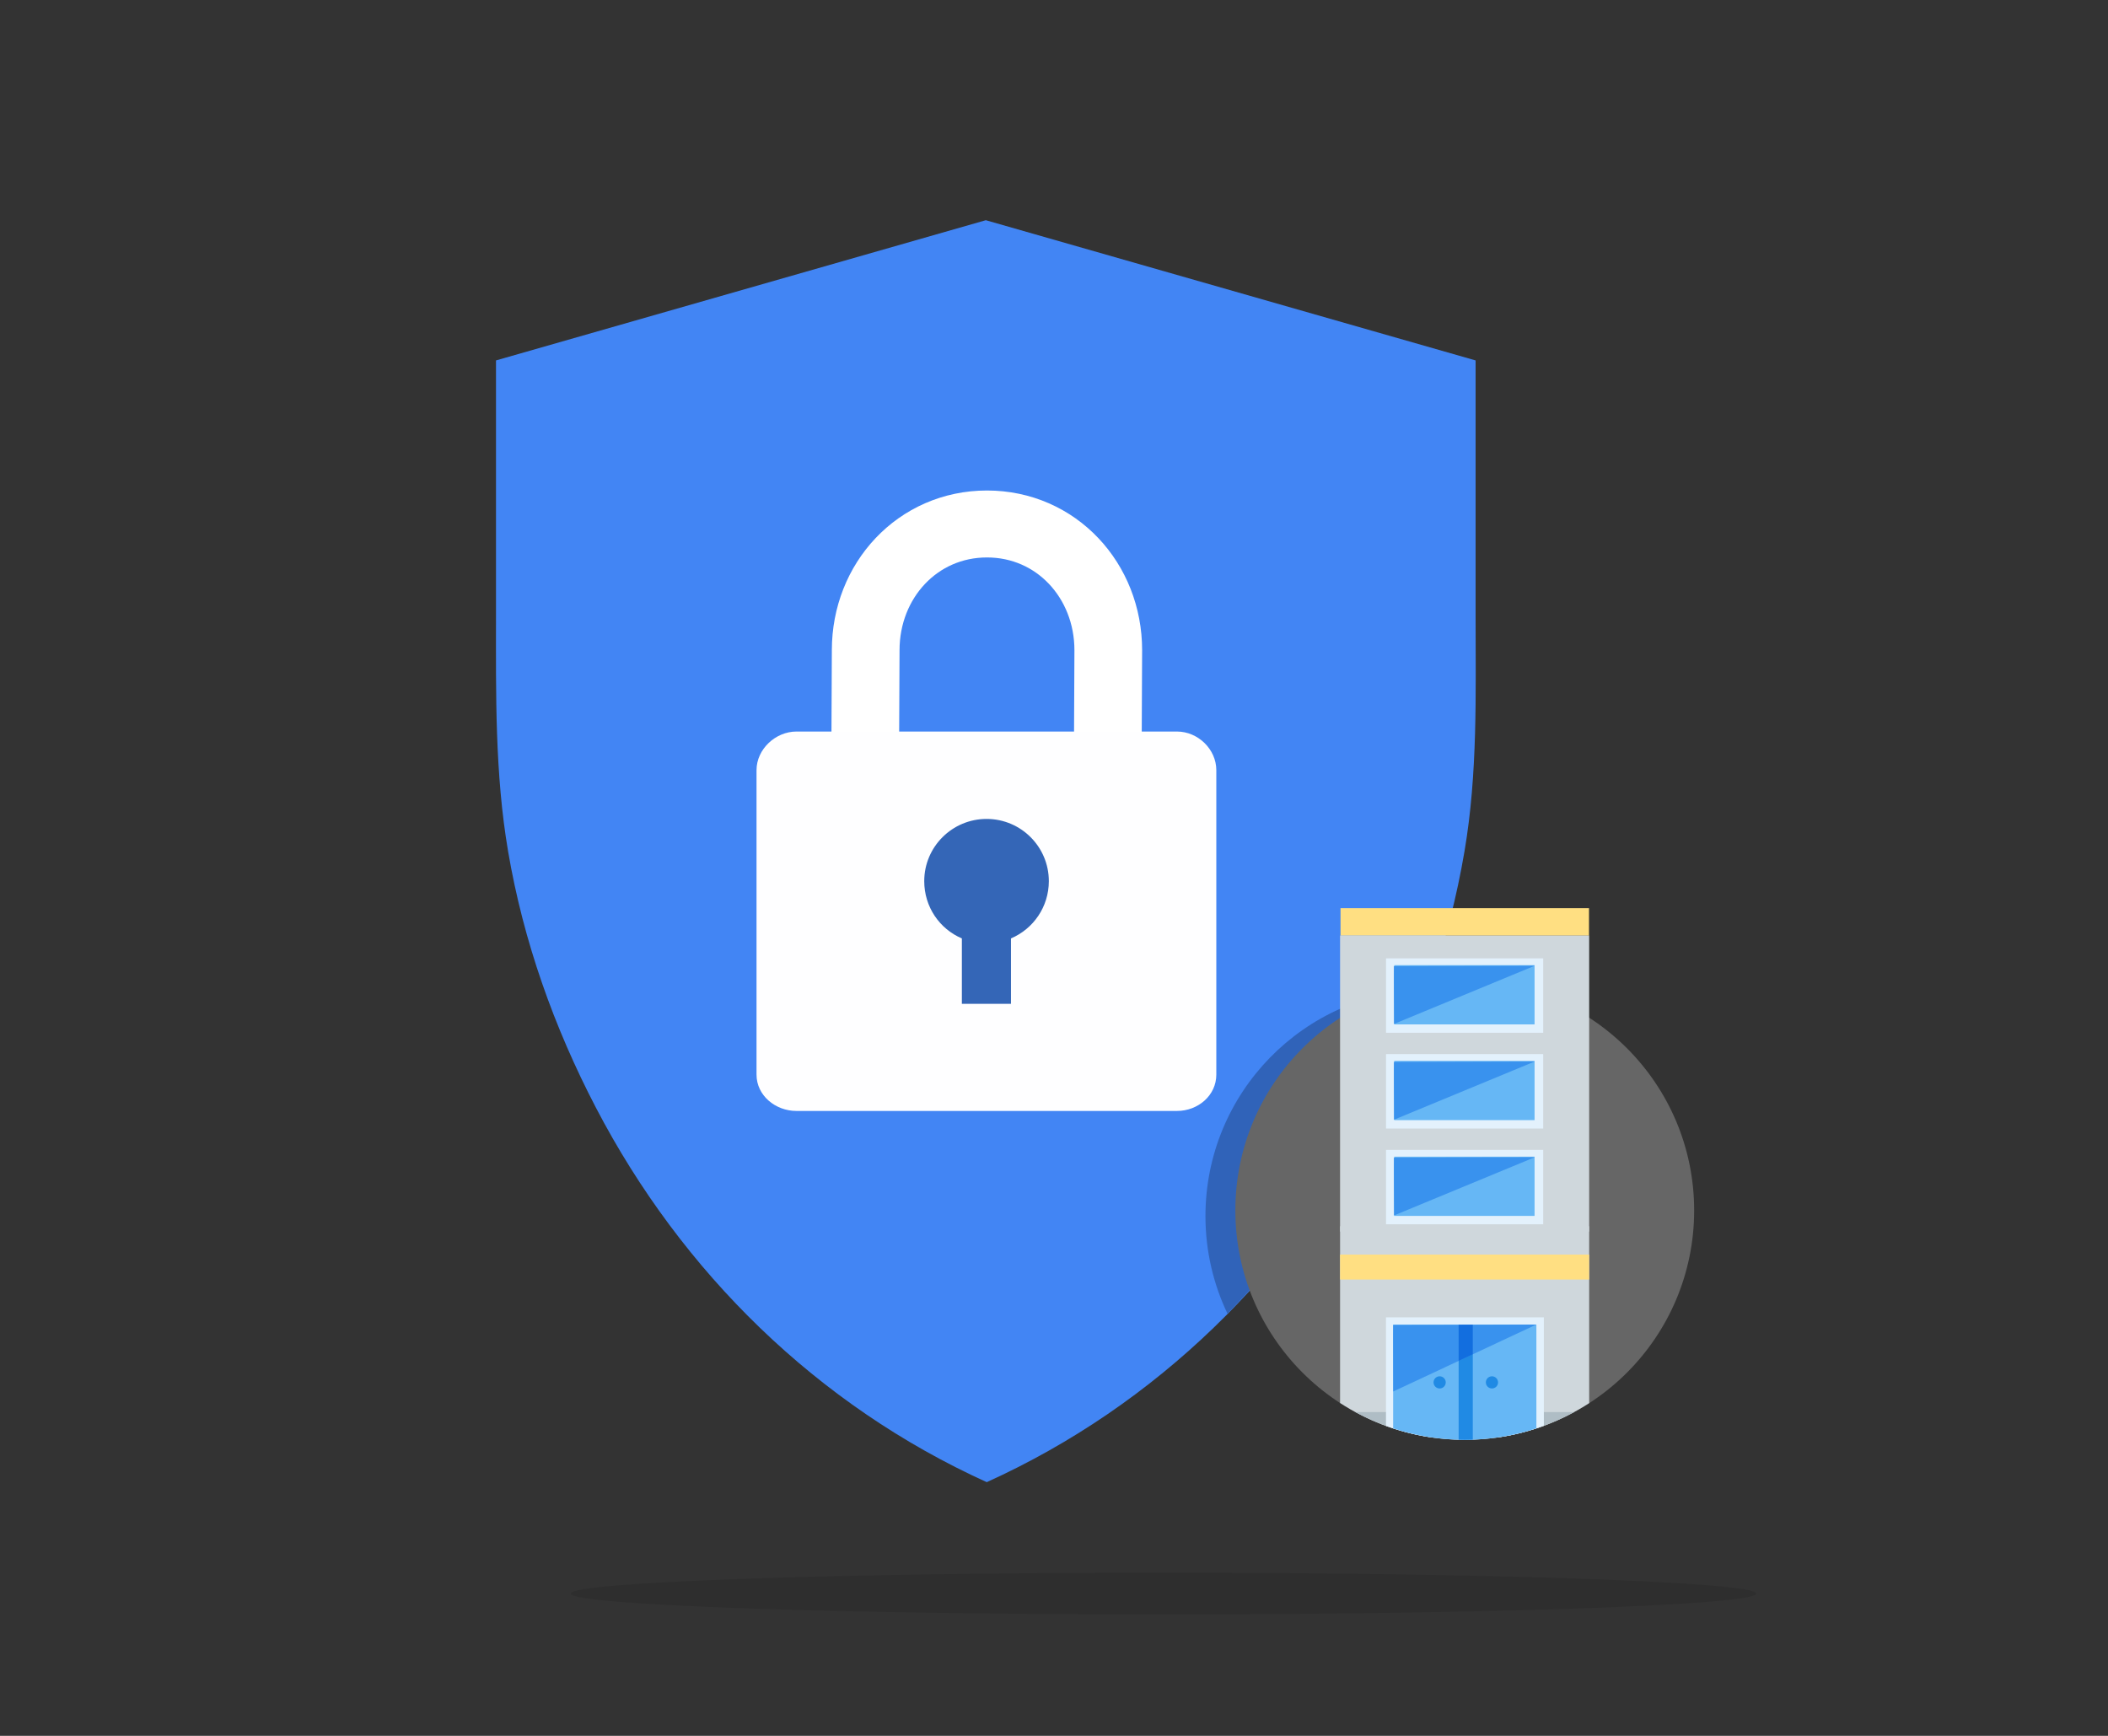<svg xmlns="http://www.w3.org/2000/svg" width="340" height="280" viewBox="0 0 340 280" preserveAspectRatio="xMidYMid meet" style="width: 100%; height: 100%;"><rect x="0" y="0" width="340" height="280" fill="#333333" stroke="none"/><defs><clipPath id="animationMask_By9PvucrHu"><rect width="340" height="280" x="0" y="0"/></clipPath></defs><g clip-path="url(#animationMask_By9PvucrHu)"><g transform="matrix(1,0,0,1,0,0)" opacity="0.1" style="user-select: none;"><g opacity="1" transform="matrix(1,0,0,1,187.664,257.048)"><path fill="rgb(0,0,0)" fill-opacity="1" d="M0 0 M95.6,0 C95.6,1.857 52.798,3.364 -0.001,3.364 C-52.798,3.364 -95.6,1.857 -95.6,0 C-95.6,-1.858 -52.798,-3.364 -0.001,-3.364 C52.798,-3.364 95.6,-1.858 95.6,0z"/></g></g><g transform="matrix(0.4,0,0,0.4,79.4,35.1)" opacity="1" style="user-select: none;"><g opacity="1" transform="matrix(1,0,0,1,199.199,255.5)"><path fill="rgb(66,133,244)" fill-opacity="1" d="M0 0 M-7200.199,-7129.5 C-7200.199,-7129.5 7199.801,-7129.5 7199.801,-7129.5 C7199.801,-7129.5 7199.801,7270.5 7199.801,7270.5 C7199.801,7270.5 -7200.199,7270.5 -7200.199,7270.5 C-7200.199,7270.5 -7200.199,-7129.5 -7200.199,-7129.5zM0 0 M-7200.199,7270.5 C-7200.199,7270.5 7199.801,7270.5 7199.801,7270.5 C7199.801,7270.5 7199.801,-7129.5 7199.801,-7129.5 C7199.801,-7129.5 -7200.199,-7129.5 -7200.199,-7129.5 C-7200.199,-7129.5 -7200.199,7270.5 -7200.199,7270.5zM0 0 M-197.699,-197.907 C-197.699,-197.907 -197.699,-95.139 -197.699,-95.139 C-197.699,-63.221 -198.188,-31.482 -192.816,0.106 C-186.675,36.209 -174.322,70.99 -157.409,103.427 C-122.779,169.841 -68.144,223.451 0.189,254.448 C68.525,223.451 123.155,169.841 157.785,103.427 C174.697,70.99 186.674,36.209 192.815,0.106 C198.188,-31.482 197.301,-63.221 197.301,-95.139 C197.301,-95.139 197.301,-197.907 197.301,-197.907 C197.301,-197.907 -0.2,-254.448 -0.2,-254.448 C-0.2,-254.448 -197.699,-197.907 -197.699,-197.907z"/><g opacity="1" transform="matrix(1,0,0,1,0,0)"/></g></g><g transform="matrix(0.72,0,0,0.72,-555.5,-221.84)" opacity="1" style="user-select: none;"><g opacity="1" transform="matrix(1.011,0,0,1,992.5,492.487)"><path stroke-linecap="butt" stroke-linejoin="miter" fill-opacity="0" stroke-miterlimit="4" stroke="rgb(255,255,255)" stroke-opacity="1" stroke-width="15" d="M0 0 M-27,16.355 C-27,16.355 -26.75,-38.712 -26.75,-38.712 C-26.75,-54.304 -15.249,-66.987 0.124,-66.987 C15.497,-66.987 27,-54.304 27,-38.712 C27,-38.712 26.75,16.355 26.75,16.355"/></g></g><g transform="matrix(0.72,0,0,0.72,-555.5,-227.6)" opacity="1" style="user-select: none;"><g opacity="1" transform="matrix(1,0,0,1,992.5,491.987)"><path fill="rgb(254,254,255)" fill-opacity="1" d="M0 0 M42.695,-11.987 C42.695,-11.987 -42.563,-11.987 -42.563,-11.987 C-47.253,-11.987 -51.5,-8.021 -51.5,-3.333 C-51.5,-3.333 -51.5,64.872 -51.5,64.872 C-51.5,69.561 -47.253,73.013 -42.563,73.013 C-42.563,73.013 42.695,73.013 42.695,73.013 C47.384,73.013 51.5,69.561 51.5,64.872 C51.5,64.872 51.5,-3.334 51.5,-3.334 C51.5,-8.021 47.384,-11.987 42.695,-11.987z"/></g><g opacity="1" transform="matrix(1,0,0,1,992.5,491.987)"><path fill="rgb(52,102,183)" fill-opacity="1" d="M0 0 M5.5,34.361 C5.5,34.361 5.5,49.013 5.5,49.013 C5.5,49.013 -5.5,49.013 -5.5,49.013 C-5.5,49.013 -5.5,34.361 -5.5,34.361 C-10.5,32.238 -13.929,27.293 -13.929,21.53 C-13.929,13.832 -7.66,7.591 0.038,7.591 C7.736,7.591 13.981,13.832 13.981,21.53 C13.981,27.293 10.5,32.238 5.5,34.361z"/></g></g><g transform="matrix(1,0,0,1,-0.75,-0.75)" opacity="1" style="user-select: none;"><g opacity="1" transform="matrix(1,0,0,1,213.011,186.487)"><path fill="rgb(48,99,185)" fill-opacity="1" d="M0 0 M-213.011,-186.487 C-213.011,-186.487 126.989,-186.487 126.989,-186.487 C126.989,-186.487 126.989,93.513 126.989,93.513 C126.989,93.513 -213.011,93.513 -213.011,93.513 C-213.011,93.513 -213.011,-186.487 -213.011,-186.487zM0 0 M-213.011,93.513 C-213.011,93.513 126.989,93.513 126.989,93.513 C126.989,93.513 126.989,-186.487 126.989,-186.487 C126.989,-186.487 -213.011,-186.487 -213.011,-186.487 C-213.011,-186.487 -213.011,93.513 -213.011,93.513zM0 0 M6.801,-1.839 C7.099,-2.472 7.437,-3.081 7.82,-3.659 C8.303,-4.54 8.78,-5.425 9.244,-6.318 C12.581,-12.718 15.473,-19.349 17.833,-26.161 C-1.948,-25.66 -17.833,-9.479 -17.833,10.423 C-17.833,16.058 -16.556,21.393 -14.282,26.161 C-6.118,17.839 0.963,8.425 6.801,-1.839z"/><g opacity="1" transform="matrix(1,0,0,1,0,0)"/></g><g opacity="1" transform="matrix(1,0,0,1,237,196)"><path fill="rgb(102,102,102)" fill-opacity="1" d="M0 0 M-237,-196 C-237,-196 103,-196 103,-196 C103,-196 103,84 103,84 C103,84 -237,84 -237,84 C-237,84 -237,-196 -237,-196zM0 0 M-237,84 C-237,84 103,84 103,84 C103,84 103,-196 103,-196 C103,-196 -237,-196 -237,-196 C-237,-196 -237,84 -237,84zM0 0 M37,0 C37,20.435 20.435,37 0,37 C-20.435,37 -37,20.435 -37,0 C-37,-20.435 -20.435,-37 0,-37 C20.435,-37 37,-20.435 37,0z"/><g opacity="1" transform="matrix(1,0,0,1,0,0)"/></g><g opacity="1" transform="matrix(1,0,0,1,236.979,215.551)"><path fill="rgb(207,215,220)" fill-opacity="1" d="M0 0 M-236.979,-215.551 C-236.979,-215.551 103.021,-215.551 103.021,-215.551 C103.021,-215.551 103.021,64.449 103.021,64.449 C103.021,64.449 -236.979,64.449 -236.979,64.449 C-236.979,64.449 -236.979,-215.551 -236.979,-215.551zM0 0 M-236.979,64.449 C-236.979,64.449 103.021,64.449 103.021,64.449 C103.021,64.449 103.021,-215.551 103.021,-215.551 C103.021,-215.551 -236.979,-215.551 -236.979,-215.551 C-236.979,-215.551 -236.979,64.449 -236.979,64.449zM0 0 M-20.088,11.501 C-15.826,14.267 -10.964,16.185 -5.734,17.002 C-5.734,17.002 5.777,17.002 5.777,17.002 C10.989,16.188 15.837,14.278 20.088,11.527 C20.088,11.527 20.088,-17.001 20.088,-17.001 C20.088,-17.001 -20.088,-17.001 -20.088,-17.001 C-20.088,-17.001 -20.088,11.501 -20.088,11.501z"/><g opacity="1" transform="matrix(1,0,0,1,0,0)"/></g><g opacity="1" transform="matrix(1,0,0,1,237.001,149.454)"><path fill="rgb(255,223,130)" fill-opacity="1" d="M0 0 M-237.001,-149.454 C-237.001,-149.454 102.999,-149.454 102.999,-149.454 C102.999,-149.454 102.999,130.546 102.999,130.546 C102.999,130.546 -237.001,130.546 -237.001,130.546 C-237.001,130.546 -237.001,-149.454 -237.001,-149.454zM0 0 M-237.001,130.546 C-237.001,130.546 102.999,130.546 102.999,130.546 C102.999,130.546 102.999,-149.454 102.999,-149.454 C102.999,-149.454 -237.001,-149.454 -237.001,-149.454 C-237.001,-149.454 -237.001,130.546 -237.001,130.546zM0 0 M20.038,2.218 C20.038,2.218 -20.038,2.218 -20.038,2.218 C-20.038,2.218 -20.038,-2.218 -20.038,-2.218 C-20.038,-2.218 20.038,-2.218 20.038,-2.218 C20.038,-2.218 20.038,2.218 20.038,2.218z"/><g opacity="1" transform="matrix(1,0,0,1,0,0)"/></g><g opacity="1" transform="matrix(1,0,0,1,236.978,175.531)"><path fill="rgb(207,215,220)" fill-opacity="1" d="M0 0 M-236.978,-175.531 C-236.978,-175.531 103.022,-175.531 103.022,-175.531 C103.022,-175.531 103.022,104.469 103.022,104.469 C103.022,104.469 -236.978,104.469 -236.978,104.469 C-236.978,104.469 -236.978,-175.531 -236.978,-175.531zM0 0 M-236.978,104.469 C-236.978,104.469 103.022,104.469 103.022,104.469 C103.022,104.469 103.022,-175.531 103.022,-175.531 C103.022,-175.531 -236.978,-175.531 -236.978,-175.531 C-236.978,-175.531 -236.978,104.469 -236.978,104.469zM0 0 M20.088,23.878 C20.088,23.878 -20.088,23.878 -20.088,23.878 C-20.088,23.878 -20.088,-23.878 -20.088,-23.878 C-20.088,-23.878 20.088,-23.878 20.088,-23.878 C20.088,-23.878 20.088,23.878 20.088,23.878z"/><g opacity="1" transform="matrix(1,0,0,1,0,0)"/></g><g opacity="1" transform="matrix(1,0,0,1,236.978,192.23)"><path fill="rgb(227,241,252)" fill-opacity="1" d="M0 0 M-236.978,-192.23 C-236.978,-192.23 103.022,-192.23 103.022,-192.23 C103.022,-192.23 103.022,87.77 103.022,87.77 C103.022,87.77 -236.978,87.77 -236.978,87.77 C-236.978,87.77 -236.978,-192.23 -236.978,-192.23zM0 0 M-236.978,87.77 C-236.978,87.77 103.022,87.77 103.022,87.77 C103.022,87.77 103.022,-192.23 103.022,-192.23 C103.022,-192.23 -236.978,-192.23 -236.978,-192.23 C-236.978,-192.23 -236.978,87.77 -236.978,87.77zM0 0 M12.673,6.005 C12.673,6.005 -12.673,6.005 -12.673,6.005 C-12.673,6.005 -12.673,-6.005 -12.673,-6.005 C-12.673,-6.005 12.673,-6.005 12.673,-6.005 C12.673,-6.005 12.673,6.005 12.673,6.005z"/><g opacity="1" transform="matrix(1,0,0,1,0,0)"/></g><g opacity="1" transform="matrix(1,0,0,1,236.945,192.1)"><path fill="rgb(102,183,245)" fill-opacity="1" d="M0 0 M-236.945,-192.1 C-236.945,-192.1 103.055,-192.1 103.055,-192.1 C103.055,-192.1 103.055,87.9 103.055,87.9 C103.055,87.9 -236.945,87.9 -236.945,87.9 C-236.945,87.9 -236.945,-192.1 -236.945,-192.1zM0 0 M-236.945,87.9 C-236.945,87.9 103.055,87.9 103.055,87.9 C103.055,87.9 103.055,-192.1 103.055,-192.1 C103.055,-192.1 -236.945,-192.1 -236.945,-192.1 C-236.945,-192.1 -236.945,87.9 -236.945,87.9zM0 0 M11.316,4.777 C11.316,4.777 -11.316,4.777 -11.316,4.777 C-11.316,4.777 -11.316,-4.777 -11.316,-4.777 C-11.316,-4.777 11.316,-4.777 11.316,-4.777 C11.316,-4.777 11.316,4.777 11.316,4.777z"/><g opacity="1" transform="matrix(1,0,0,1,0,0)"/></g><g opacity="1" transform="matrix(1,0,0,1,236.915,192.113)"><path fill="rgb(57,146,238)" fill-opacity="1" d="M0 0 M-236.915,-192.113 C-236.915,-192.113 103.085,-192.113 103.085,-192.113 C103.085,-192.113 103.085,87.887 103.085,87.887 C103.085,87.887 -236.915,87.887 -236.915,87.887 C-236.915,87.887 -236.915,-192.113 -236.915,-192.113zM0 0 M-236.915,87.887 C-236.915,87.887 103.085,87.887 103.085,87.887 C103.085,87.887 103.085,-192.113 103.085,-192.113 C103.085,-192.113 -236.915,-192.113 -236.915,-192.113 C-236.915,-192.113 -236.915,87.887 -236.915,87.887zM0 0 M-11.339,-4.623 C-11.339,-4.623 11.367,-4.693 11.367,-4.693 C11.367,-4.693 -11.324,4.693 -11.324,4.693 C-11.324,4.693 -11.367,-4.623 -11.339,-4.623z"/><g opacity="1" transform="matrix(1,0,0,1,0,0)"/></g><g opacity="1" transform="matrix(1,0,0,1,236.978,176.786)"><path fill="rgb(227,241,252)" fill-opacity="1" d="M0 0 M-236.978,-176.786 C-236.978,-176.786 103.022,-176.786 103.022,-176.786 C103.022,-176.786 103.022,103.214 103.022,103.214 C103.022,103.214 -236.978,103.214 -236.978,103.214 C-236.978,103.214 -236.978,-176.786 -236.978,-176.786zM0 0 M-236.978,103.214 C-236.978,103.214 103.022,103.214 103.022,103.214 C103.022,103.214 103.022,-176.786 103.022,-176.786 C103.022,-176.786 -236.978,-176.786 -236.978,-176.786 C-236.978,-176.786 -236.978,103.214 -236.978,103.214zM0 0 M12.673,6.005 C12.673,6.005 -12.673,6.005 -12.673,6.005 C-12.673,6.005 -12.673,-6.005 -12.673,-6.005 C-12.673,-6.005 12.673,-6.005 12.673,-6.005 C12.673,-6.005 12.673,6.005 12.673,6.005z"/><g opacity="1" transform="matrix(1,0,0,1,0,0)"/></g><g opacity="1" transform="matrix(1,0,0,1,236.945,176.655)"><path fill="rgb(102,183,245)" fill-opacity="1" d="M0 0 M-236.945,-176.655 C-236.945,-176.655 103.055,-176.655 103.055,-176.655 C103.055,-176.655 103.055,103.345 103.055,103.345 C103.055,103.345 -236.945,103.345 -236.945,103.345 C-236.945,103.345 -236.945,-176.655 -236.945,-176.655zM0 0 M-236.945,103.345 C-236.945,103.345 103.055,103.345 103.055,103.345 C103.055,103.345 103.055,-176.655 103.055,-176.655 C103.055,-176.655 -236.945,-176.655 -236.945,-176.655 C-236.945,-176.655 -236.945,103.345 -236.945,103.345zM0 0 M11.316,4.777 C11.316,4.777 -11.316,4.777 -11.316,4.777 C-11.316,4.777 -11.316,-4.777 -11.316,-4.777 C-11.316,-4.777 11.316,-4.777 11.316,-4.777 C11.316,-4.777 11.316,4.777 11.316,4.777z"/><g opacity="1" transform="matrix(1,0,0,1,0,0)"/></g><g opacity="1" transform="matrix(1,0,0,1,236.915,176.668)"><path fill="rgb(57,146,238)" fill-opacity="1" d="M0 0 M-236.915,-176.668 C-236.915,-176.668 103.085,-176.668 103.085,-176.668 C103.085,-176.668 103.085,103.332 103.085,103.332 C103.085,103.332 -236.915,103.332 -236.915,103.332 C-236.915,103.332 -236.915,-176.668 -236.915,-176.668zM0 0 M-236.915,103.332 C-236.915,103.332 103.085,103.332 103.085,103.332 C103.085,103.332 103.085,-176.668 103.085,-176.668 C103.085,-176.668 -236.915,-176.668 -236.915,-176.668 C-236.915,-176.668 -236.915,103.332 -236.915,103.332zM0 0 M-11.339,-4.623 C-11.339,-4.623 11.367,-4.693 11.367,-4.693 C11.367,-4.693 -11.324,4.693 -11.324,4.693 C-11.324,4.693 -11.367,-4.623 -11.339,-4.623z"/><g opacity="1" transform="matrix(1,0,0,1,0,0)"/></g><g opacity="1" transform="matrix(1,0,0,1,236.978,161.34)"><path fill="rgb(227,241,252)" fill-opacity="1" d="M0 0 M-236.978,-161.34 C-236.978,-161.34 103.022,-161.34 103.022,-161.34 C103.022,-161.34 103.022,118.66 103.022,118.66 C103.022,118.66 -236.978,118.66 -236.978,118.66 C-236.978,118.66 -236.978,-161.34 -236.978,-161.34zM0 0 M-236.978,118.66 C-236.978,118.66 103.022,118.66 103.022,118.66 C103.022,118.66 103.022,-161.34 103.022,-161.34 C103.022,-161.34 -236.978,-161.34 -236.978,-161.34 C-236.978,-161.34 -236.978,118.66 -236.978,118.66zM0 0 M12.673,6.005 C12.673,6.005 -12.673,6.005 -12.673,6.005 C-12.673,6.005 -12.673,-6.005 -12.673,-6.005 C-12.673,-6.005 12.673,-6.005 12.673,-6.005 C12.673,-6.005 12.673,6.005 12.673,6.005z"/><g opacity="1" transform="matrix(1,0,0,1,0,0)"/></g><g opacity="1" transform="matrix(1,0,0,1,236.945,161.21)"><path fill="rgb(102,183,245)" fill-opacity="1" d="M0 0 M-236.945,-161.21 C-236.945,-161.21 103.055,-161.21 103.055,-161.21 C103.055,-161.21 103.055,118.79 103.055,118.79 C103.055,118.79 -236.945,118.79 -236.945,118.79 C-236.945,118.79 -236.945,-161.21 -236.945,-161.21zM0 0 M-236.945,118.79 C-236.945,118.79 103.055,118.79 103.055,118.79 C103.055,118.79 103.055,-161.21 103.055,-161.21 C103.055,-161.21 -236.945,-161.21 -236.945,-161.21 C-236.945,-161.21 -236.945,118.79 -236.945,118.79zM0 0 M11.316,4.777 C11.316,4.777 -11.316,4.777 -11.316,4.777 C-11.316,4.777 -11.316,-4.777 -11.316,-4.777 C-11.316,-4.777 11.316,-4.777 11.316,-4.777 C11.316,-4.777 11.316,4.777 11.316,4.777z"/><g opacity="1" transform="matrix(1,0,0,1,0,0)"/></g><g opacity="1" transform="matrix(1,0,0,1,236.915,161.223)"><path fill="rgb(57,146,238)" fill-opacity="1" d="M0 0 M-236.915,-161.223 C-236.915,-161.223 103.085,-161.223 103.085,-161.223 C103.085,-161.223 103.085,118.777 103.085,118.777 C103.085,118.777 -236.915,118.777 -236.915,118.777 C-236.915,118.777 -236.915,-161.223 -236.915,-161.223zM0 0 M-236.915,118.777 C-236.915,118.777 103.085,118.777 103.085,118.777 C103.085,118.777 103.085,-161.223 103.085,-161.223 C103.085,-161.223 -236.915,-161.223 -236.915,-161.223 C-236.915,-161.223 -236.915,118.777 -236.915,118.777zM0 0 M-11.339,-4.623 C-11.339,-4.623 11.367,-4.693 11.367,-4.693 C11.367,-4.693 -11.324,4.693 -11.324,4.693 C-11.324,4.693 -11.367,-4.623 -11.339,-4.623z"/><g opacity="1" transform="matrix(1,0,0,1,0,0)"/></g><g opacity="1" transform="matrix(1,0,0,1,237,230.538)"><path fill="rgb(175,189,197)" fill-opacity="1" d="M0 0 M-237,-230.538 C-237,-230.538 103,-230.538 103,-230.538 C103,-230.538 103,49.462 103,49.462 C103,49.462 -237,49.462 -237,49.462 C-237,49.462 -237,-230.538 -237,-230.538zM0 0 M-237,49.462 C-237,49.462 103,49.462 103,49.462 C103,49.462 103,-230.538 103,-230.538 C103,-230.538 -237,-230.538 -237,-230.538 C-237,-230.538 -237,49.462 -237,49.462zM0 0 M17.656,-2.014 C17.656,-2.014 -17.656,-2.014 -17.656,-2.014 C-14.015,-0.034 -10.005,1.35 -5.756,2.014 C-5.756,2.014 5.757,2.014 5.757,2.014 C10.006,1.35 14.015,-0.034 17.656,-2.014z"/><g opacity="1" transform="matrix(1,0,0,1,0,0)"/></g><g opacity="1" transform="matrix(1,0,0,1,236.978,205.134)"><path fill="rgb(255,223,130)" fill-opacity="1" d="M0 0 M-236.978,-205.134 C-236.978,-205.134 103.022,-205.134 103.022,-205.134 C103.022,-205.134 103.022,74.866 103.022,74.866 C103.022,74.866 -236.978,74.866 -236.978,74.866 C-236.978,74.866 -236.978,-205.134 -236.978,-205.134zM0 0 M-236.978,74.866 C-236.978,74.866 103.022,74.866 103.022,74.866 C103.022,74.866 103.022,-205.134 103.022,-205.134 C103.022,-205.134 -236.978,-205.134 -236.978,-205.134 C-236.978,-205.134 -236.978,74.866 -236.978,74.866zM0 0 M20.088,2.014 C20.088,2.014 -20.088,2.014 -20.088,2.014 C-20.088,2.014 -20.088,-2.014 -20.088,-2.014 C-20.088,-2.014 20.088,-2.014 20.088,-2.014 C20.088,-2.014 20.088,2.014 20.088,2.014z"/><g opacity="1" transform="matrix(1,0,0,1,0,0)"/></g><g opacity="1" transform="matrix(1,0,0,1,237.027,223.123)"><path fill="rgb(227,241,252)" fill-opacity="1" d="M0 0 M-237.027,-223.123 C-237.027,-223.123 102.973,-223.123 102.973,-223.123 C102.973,-223.123 102.973,56.877 102.973,56.877 C102.973,56.877 -237.027,56.877 -237.027,56.877 C-237.027,56.877 -237.027,-223.123 -237.027,-223.123zM0 0 M-237.027,56.877 C-237.027,56.877 102.973,56.877 102.973,56.877 C102.973,56.877 102.973,-223.123 102.973,-223.123 C102.973,-223.123 -237.027,-223.123 -237.027,-223.123 C-237.027,-223.123 -237.027,56.877 -237.027,56.877zM0 0 M-12.731,7.638 C-8.769,9.086 -4.49,9.877 -0.027,9.877 C4.457,9.877 8.754,9.078 12.732,7.617 C12.732,7.617 12.732,-9.877 12.732,-9.877 C12.732,-9.877 -12.731,-9.877 -12.731,-9.877 C-12.731,-9.877 -12.731,7.638 -12.731,7.638z"/><g opacity="1" transform="matrix(1,0,0,1,0,0)"/></g><g opacity="1" transform="matrix(1,0,0,1,237.003,223.705)"><path fill="rgb(102,183,245)" fill-opacity="1" d="M0 0 M-237.003,-223.705 C-237.003,-223.705 102.997,-223.705 102.997,-223.705 C102.997,-223.705 102.997,56.295 102.997,56.295 C102.997,56.295 -237.003,56.295 -237.003,56.295 C-237.003,56.295 -237.003,-223.705 -237.003,-223.705zM0 0 M-237.003,56.295 C-237.003,56.295 102.997,56.295 102.997,56.295 C102.997,56.295 102.997,-223.705 102.997,-223.705 C102.997,-223.705 -237.003,-223.705 -237.003,-223.705 C-237.003,-223.705 -237.003,56.295 -237.003,56.295zM0 0 M-11.553,7.447 C-7.918,8.64 -4.038,9.296 -0.003,9.296 C4.034,9.296 7.916,8.639 11.552,7.445 C11.552,7.445 11.552,-9.296 11.552,-9.296 C11.552,-9.296 -11.553,-9.296 -11.553,-9.296 C-11.553,-9.296 -11.553,7.447 -11.553,7.447z"/><g opacity="1" transform="matrix(1,0,0,1,0,0)"/></g><g opacity="1" transform="matrix(1,0,0,1,237.155,223.705)"><path fill="rgb(32,138,228)" fill-opacity="1" d="M0 0 M-237.155,-223.705 C-237.155,-223.705 102.845,-223.705 102.845,-223.705 C102.845,-223.705 102.845,56.295 102.845,56.295 C102.845,56.295 -237.155,56.295 -237.155,56.295 C-237.155,56.295 -237.155,-223.705 -237.155,-223.705zM0 0 M-237.155,56.295 C-237.155,56.295 102.845,56.295 102.845,56.295 C102.845,56.295 102.845,-223.705 102.845,-223.705 C102.845,-223.705 -237.155,-223.705 -237.155,-223.705 C-237.155,-223.705 -237.155,56.295 -237.155,56.295zM0 0 M-1.14,9.275 C-0.812,9.284 -0.485,9.296 -0.155,9.296 C0.279,9.296 0.711,9.284 1.14,9.269 C1.14,9.269 1.14,-9.296 1.14,-9.296 C1.14,-9.296 -1.14,-9.296 -1.14,-9.296 C-1.14,-9.296 -1.14,9.275 -1.14,9.275z"/><g opacity="1" transform="matrix(1,0,0,1,0,0)"/></g><g opacity="1" transform="matrix(1,0,0,1,236.987,219.803)"><path fill="rgb(57,146,238)" fill-opacity="1" d="M0 0 M-236.987,-219.803 C-236.987,-219.803 103.013,-219.803 103.013,-219.803 C103.013,-219.803 103.013,60.197 103.013,60.197 C103.013,60.197 -236.987,60.197 -236.987,60.197 C-236.987,60.197 -236.987,-219.803 -236.987,-219.803zM0 0 M-236.987,60.197 C-236.987,60.197 103.013,60.197 103.013,60.197 C103.013,60.197 103.013,-219.803 103.013,-219.803 C103.013,-219.803 -236.987,-219.803 -236.987,-219.803 C-236.987,-219.803 -236.987,60.197 -236.987,60.197zM0 0 M-11.533,-5.319 C-11.533,-5.319 11.561,-5.398 11.561,-5.398 C11.561,-5.398 -11.518,5.398 -11.518,5.398 C-11.518,5.398 -11.561,-5.319 -11.533,-5.319z"/><g opacity="1" transform="matrix(1,0,0,1,0,0)"/></g><g opacity="1" transform="matrix(1,0,0,1,237.155,217.354)"><path fill="rgb(18,110,223)" fill-opacity="1" d="M0 0 M-237.155,-217.354 C-237.155,-217.354 102.845,-217.354 102.845,-217.354 C102.845,-217.354 102.845,62.646 102.845,62.646 C102.845,62.646 -237.155,62.646 -237.155,62.646 C-237.155,62.646 -237.155,-217.354 -237.155,-217.354zM0 0 M-237.155,62.646 C-237.155,62.646 102.845,62.646 102.845,62.646 C102.845,62.646 102.845,-217.354 102.845,-217.354 C102.845,-217.354 -237.155,-217.354 -237.155,-217.354 C-237.155,-217.354 -237.155,62.646 -237.155,62.646zM0 0 M-1.14,2.914 C-1.14,2.914 1.14,1.848 1.14,1.848 C1.14,1.848 1.14,-2.914 1.14,-2.914 C1.14,-2.914 -1.14,-2.905 -1.14,-2.905 C-1.14,-2.905 -1.14,2.914 -1.14,2.914z"/><g opacity="1" transform="matrix(1,0,0,1,0,0)"/></g><g opacity="1" transform="matrix(1,0,0,1,232.951,223.734)"><path fill="rgb(32,138,228)" fill-opacity="1" d="M0 0 M-232.951,-223.734 C-232.951,-223.734 107.049,-223.734 107.049,-223.734 C107.049,-223.734 107.049,56.266 107.049,56.266 C107.049,56.266 -232.951,56.266 -232.951,56.266 C-232.951,56.266 -232.951,-223.734 -232.951,-223.734zM0 0 M-232.951,56.266 C-232.951,56.266 107.049,56.266 107.049,56.266 C107.049,56.266 107.049,-223.734 107.049,-223.734 C107.049,-223.734 -232.951,-223.734 -232.951,-223.734 C-232.951,-223.734 -232.951,56.266 -232.951,56.266zM0 0 M0.984,0.001 C0.984,0.544 0.544,0.982 0.001,0.982 C-0.543,0.982 -0.984,0.544 -0.984,0.001 C-0.984,-0.543 -0.543,-0.982 0.001,-0.982 C0.544,-0.982 0.984,-0.543 0.984,0.001z"/><g opacity="1" transform="matrix(1,0,0,1,0,0)"/></g><g opacity="1" transform="matrix(1,0,0,1,241.388,223.734)"><path fill="rgb(32,138,228)" fill-opacity="1" d="M0 0 M-241.388,-223.734 C-241.388,-223.734 98.612,-223.734 98.612,-223.734 C98.612,-223.734 98.612,56.266 98.612,56.266 C98.612,56.266 -241.388,56.266 -241.388,56.266 C-241.388,56.266 -241.388,-223.734 -241.388,-223.734zM0 0 M-241.388,56.266 C-241.388,56.266 98.612,56.266 98.612,56.266 C98.612,56.266 98.612,-223.734 98.612,-223.734 C98.612,-223.734 -241.388,-223.734 -241.388,-223.734 C-241.388,-223.734 -241.388,56.266 -241.388,56.266zM0 0 M0.984,0.001 C0.984,0.544 0.544,0.982 0.001,0.982 C-0.542,0.982 -0.984,0.544 -0.984,0.001 C-0.984,-0.543 -0.542,-0.982 0.001,-0.982 C0.544,-0.982 0.984,-0.543 0.984,0.001z"/><g opacity="1" transform="matrix(1,0,0,1,0,0)"/></g></g></g></svg>